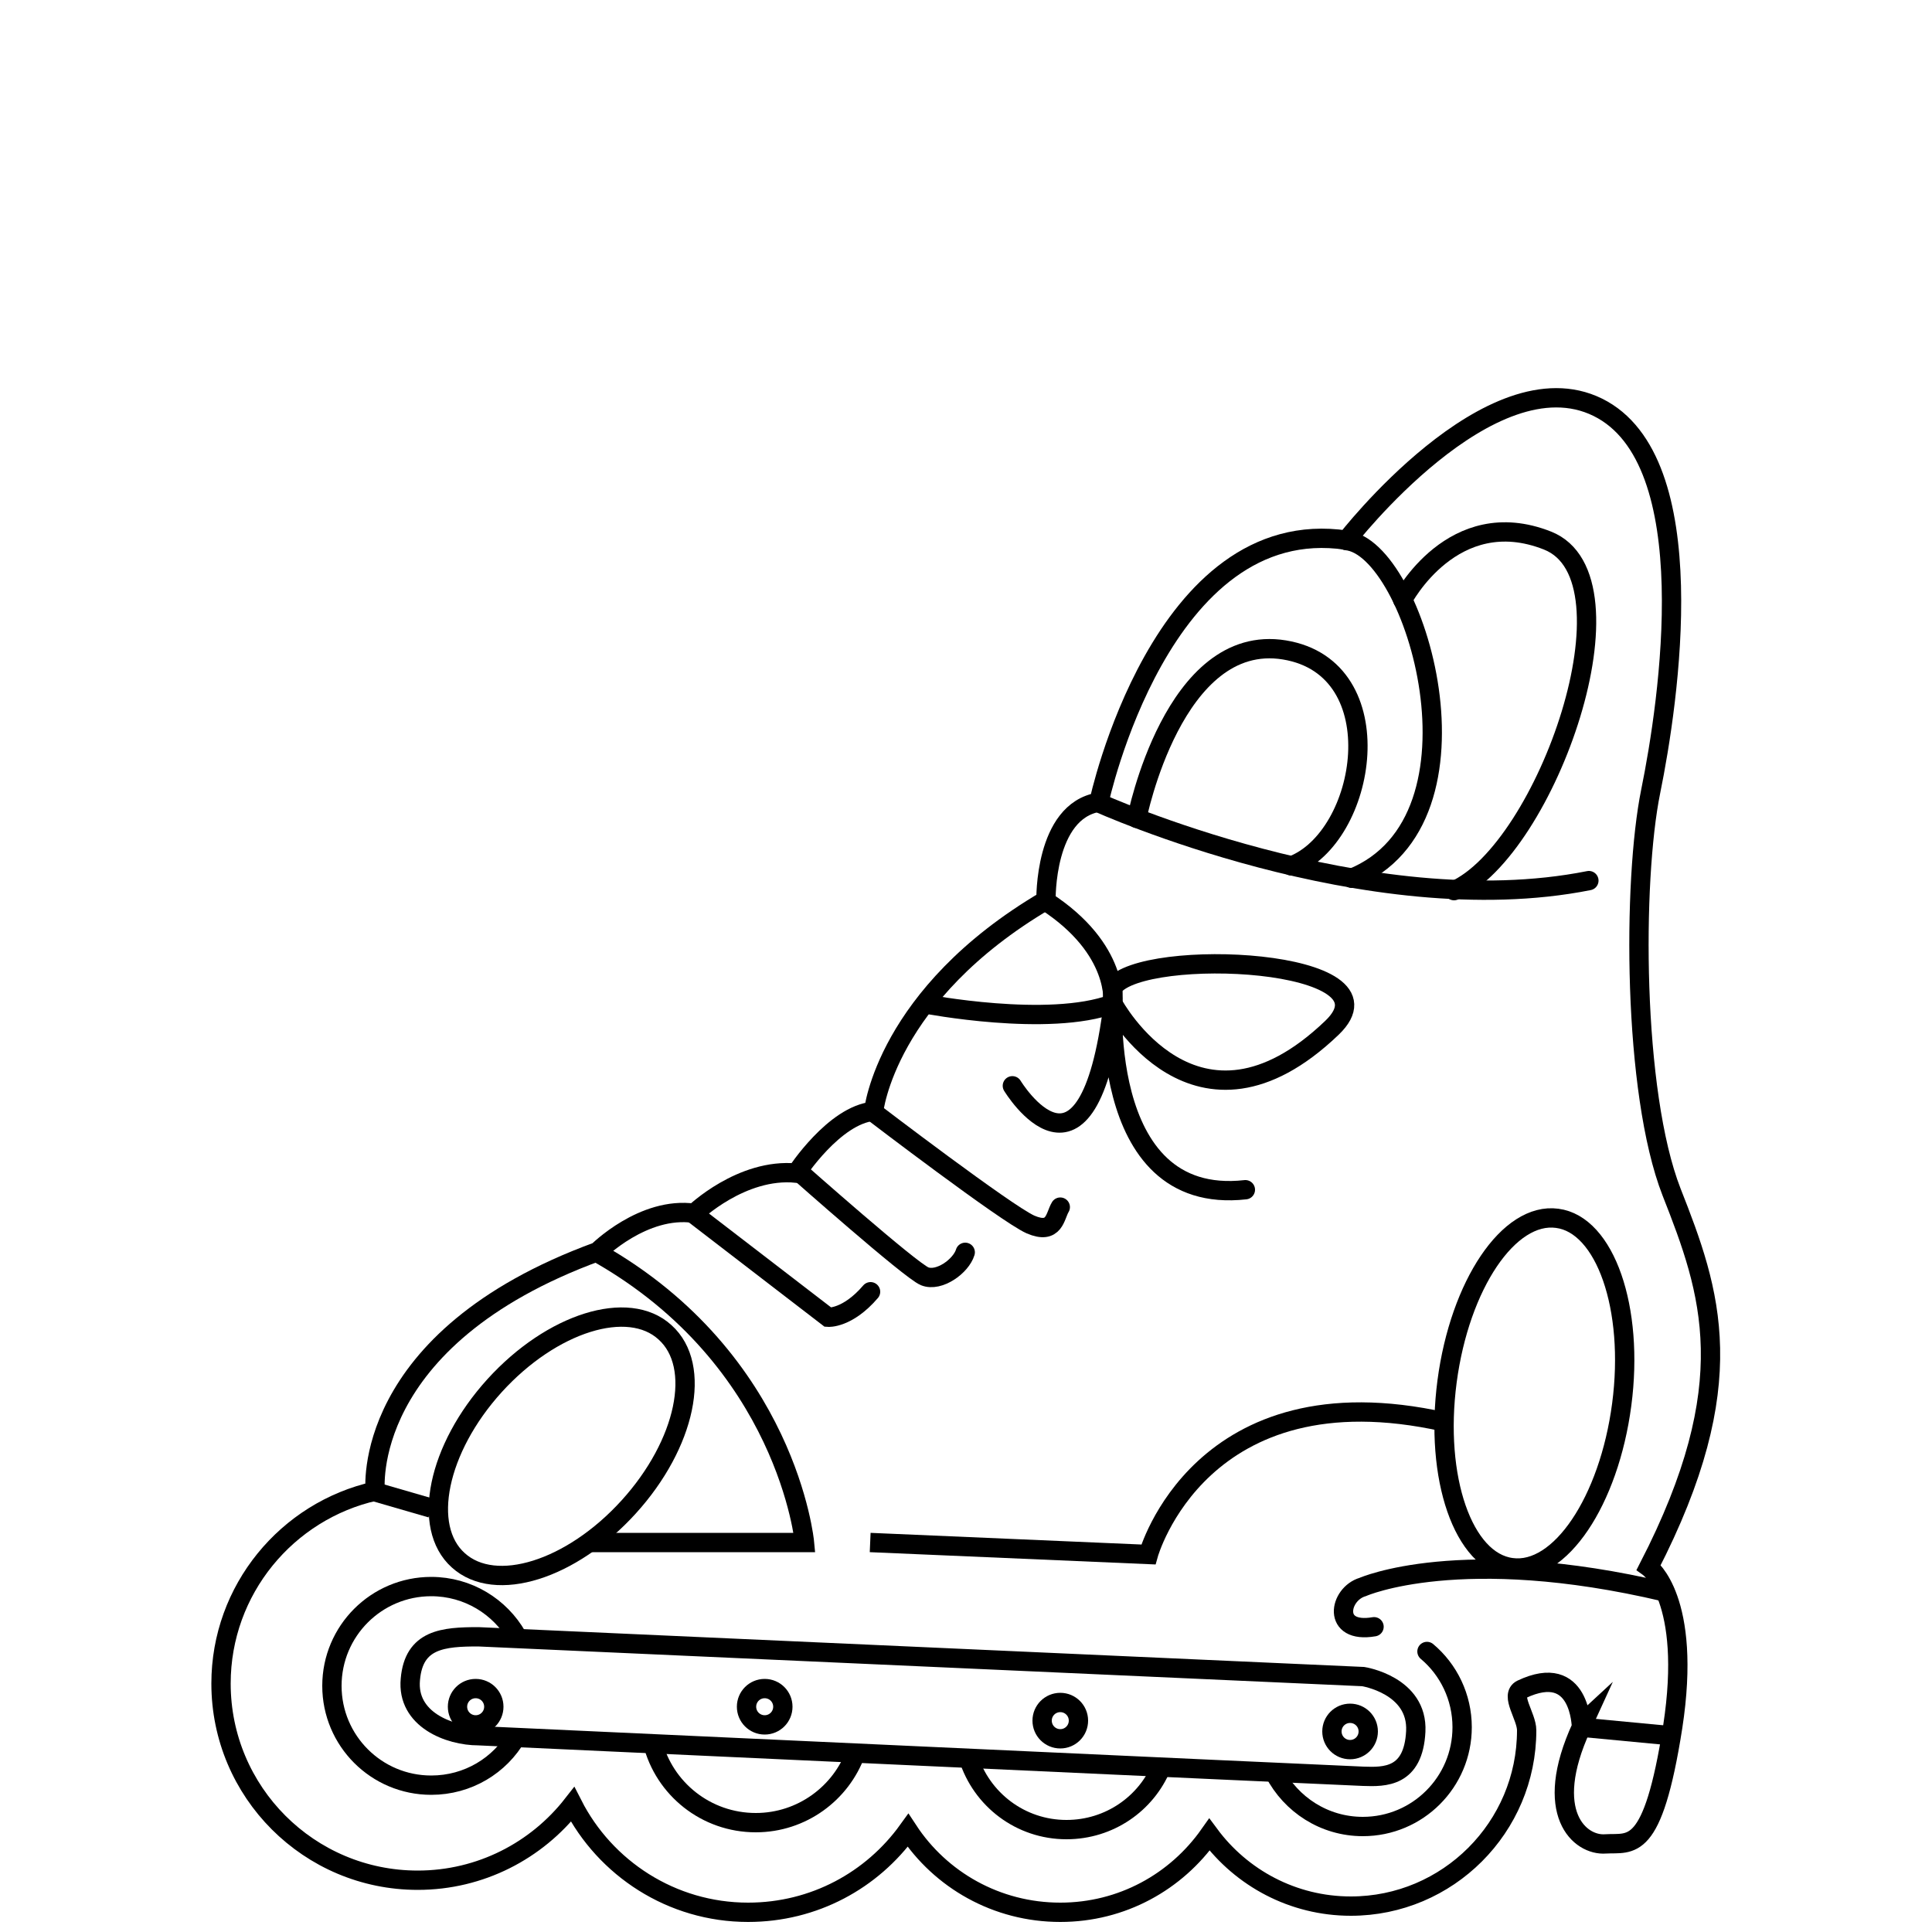 <?xml version="1.0" encoding="iso-8859-1"?>
<!-- Generator: Adobe Illustrator 21.0.0, SVG Export Plug-In . SVG Version: 6.00 Build 0)  -->
<svg version="1.1" id="Livello_1" xmlns="http://www.w3.org/2000/svg" xmlns:xlink="http://www.w3.org/1999/xlink" x="0px" y="0px"
	 viewBox="0 0 500 500" style="enable-background:new 0 0 500 500;" xml:space="preserve">
<path style="fill:none;stroke:#000000;stroke-width:5;stroke-miterlimit:10;" d="M393.8,437.2c-3.1,1.5,1.3,7,1.3,10.6
	c0,25.1-20.4,45.5-45.5,45.5c-15,0-28.3-7.3-36.6-18.5c-8.6,12.2-22.6,20.1-38.6,20.1c-16.5,0-31-8.4-39.4-21.2l0,0
	c-9.3,12.9-24.3,21.2-41.4,21.2c-19.8,0-37-11.4-45.4-27.9l0,0c-9.3,11.9-23.8,19.6-40.1,19.6c-28.1,0-50.9-22.8-50.9-50.9
	c0-24.3,17.1-44.7,39.9-49.8c0,0-4.2-39.4,57.6-62c0,0,11.8-11.8,25-9.9c0,0,12.2-11.8,26.4-10.4c0,0,9.8-15.1,20-16
	c0,0,3.1-30.2,44.6-54.6c0,0-0.5-23.1,13.7-25.4c0,0,16-75,64.1-67.8c0,0,37.2-48.1,65-34.4s18.4,76.3,13.7,99.4
	s-4.7,77.8,5.4,103.7c10.2,25.9,18.6,49.5-5.9,97.1c0,0,11.3,8.1,6.2,41.3c-5.2,33.2-10.8,29.9-17.4,30.3
	c-6.6,0.5-16.5-7.9-6.2-30.3C409.2,447,409.2,429.9,393.8,437.2z"/>
<path style="fill:none;stroke:#000000;stroke-width:5;stroke-miterlimit:10;" d="M133.8,449.2c-4.4,7.7-12.7,12.8-22.2,12.8
	c-14.2,0-25.7-11.5-25.7-25.7s11.5-25.7,25.7-25.7c9.5,0,17.8,5.2,22.2,12.9"/>
<path style="fill:none;stroke:#000000;stroke-width:5;stroke-miterlimit:10;" d="M221.5,453.5c-3.8,10.6-14,18.2-25.9,18.2
	c-12.9,0-23.7-8.8-26.7-20.7"/>
<path style="fill:none;stroke:#000000;stroke-width:5;stroke-miterlimit:10;" d="M300.6,457.2c-4,9.6-13.5,16.3-24.6,16.3
	c-11.9,0-22-7.8-25.4-18.7"/>
<path style="fill:none;stroke:#000000;stroke-width:5;stroke-linecap:round;stroke-miterlimit:10;" d="M369.3,427.4
	c5.6,4.7,9.1,11.8,9.1,19.6c0,14.2-11.5,25.7-25.7,25.7c-10,0-18.6-5.7-22.9-14"/>
<path style="fill:none;stroke:#000000;stroke-width:5;stroke-miterlimit:10;" d="M419.7,363.5c-3.3,25-16,43.9-28.5,42.2
	c-12.5-1.6-20-23.2-16.7-48.2s16-43.9,28.5-42.2C415.4,316.9,423,338.5,419.7,363.5z"/>
<path style="fill:none;stroke:#000000;stroke-width:5;stroke-miterlimit:10;" d="M162.7,390c-14.8,16.3-34.5,22.5-44.1,13.8
	c-9.6-8.6-5.4-28.9,9.4-45.2c14.8-16.3,34.6-22.5,44.1-13.8C181.8,353.5,177.5,373.7,162.7,390z"/>
<line style="fill:none;stroke:#000000;stroke-width:5;stroke-miterlimit:10;" x1="97.1" y1="386.1" x2="111.6" y2="390.3"/>
<path style="fill:none;stroke:#000000;stroke-width:5;stroke-miterlimit:10;" d="M152.6,399.2h55.6c0,0-4.4-47.2-53.6-75"/>
<path style="fill:none;stroke:#000000;stroke-width:5;stroke-miterlimit:10;" d="M225.2,399.2l72,3.1c0,0,13.4-48.4,76.6-34.3"/>
<path style="fill:none;stroke:#000000;stroke-width:5;stroke-linecap:round;stroke-miterlimit:10;" d="M430.9,412
	c-52.9-12.5-78.2-1.3-78.2-1.3c-6.2,1.8-8.1,12.2,2.9,10.3"/>
<line style="fill:none;stroke:#000000;stroke-width:5;stroke-miterlimit:10;" x1="409.2" y1="447" x2="432.4" y2="449.2"/>
<path style="fill:none;stroke:#000000;stroke-width:5;stroke-miterlimit:10;" d="M123.8,423.6l229,10.3c0,0,14.2,2.2,13.6,14.2
	c-0.6,11.9-8,11.8-13.6,11.6c-5.6-0.2-229-10.5-229-10.5c-7.5,0-18.6-4.2-17.6-14.6C107.1,424.2,114.7,423.6,123.8,423.6z"/>
<path style="fill:none;stroke:#000000;stroke-width:5;stroke-miterlimit:10;" d="M127.8,441.7c0,2.6-2.1,4.7-4.7,4.7
	s-4.7-2.1-4.7-4.7s2.1-4.7,4.7-4.7C125.7,437,127.8,439.1,127.8,441.7z"/>
<path style="fill:none;stroke:#000000;stroke-width:5;stroke-miterlimit:10;" d="M202.6,441.7c0,2.6-2.1,4.7-4.7,4.7
	c-2.6,0-4.7-2.1-4.7-4.7s2.1-4.7,4.7-4.7S202.6,439.1,202.6,441.7z"/>
<path style="fill:none;stroke:#000000;stroke-width:5;stroke-miterlimit:10;" d="M279.1,445.3c0,2.6-2.1,4.7-4.7,4.7
	s-4.7-2.1-4.7-4.7s2.1-4.7,4.7-4.7C277,440.6,279.1,442.7,279.1,445.3z"/>
<path style="fill:none;stroke:#000000;stroke-width:5;stroke-miterlimit:10;" d="M354.1,448.1c0,2.6-2.1,4.7-4.7,4.7
	s-4.7-2.1-4.7-4.7s2.1-4.7,4.7-4.7S354.1,445.5,354.1,448.1z"/>
<path style="fill:none;stroke:#000000;stroke-width:5;stroke-linecap:round;stroke-miterlimit:10;" d="M179.7,314.3l34.6,26.6
	c0,0,5,0.4,11-6.6"/>
<path style="fill:none;stroke:#000000;stroke-width:5;stroke-linecap:round;stroke-miterlimit:10;" d="M206.6,303.1
	c0,0,29,25.7,32.7,27.2s9.4-2.6,10.5-6.2"/>
<path style="fill:none;stroke:#000000;stroke-width:5;stroke-linecap:round;stroke-miterlimit:10;" d="M226.1,287.9
	c0,0,34.3,26.2,40.6,29c6.3,2.7,6.3-2.2,7.7-4.5"/>
<path style="fill:none;stroke:#000000;stroke-width:5;stroke-miterlimit:10;" d="M239.4,259.8c0,0,32,6.2,48.6,0
	c0,0,1.9-14.1-17.4-26.6"/>
<path style="fill:none;stroke:#000000;stroke-width:5;stroke-linecap:round;stroke-miterlimit:10;" d="M262,281
	c0,0,19.5,32.2,26.1-21.1c0,0,21.4,39.8,56.6,6.1c18.8-18-49-21-56.6-10.6c0,0-5.1,56.9,34.2,52.5"/>
<path style="fill:none;stroke:#000000;stroke-width:5;stroke-linecap:round;stroke-miterlimit:10;" d="M284.2,207.7
	c0,0,69.8,31.6,127,20.2"/>
<path style="fill:none;stroke:#000000;stroke-width:5;stroke-linecap:round;stroke-miterlimit:10;" d="M348.4,139.9
	c17.9,1.6,38.9,72.3,1.4,87.4"/>
<path style="fill:none;stroke:#000000;stroke-width:5;stroke-linecap:round;stroke-miterlimit:10;" d="M363,155.2
	c0,0,13-25,37.5-15.3s-0.3,80-24.2,90.6"/>
<path style="fill:none;stroke:#000000;stroke-width:5;stroke-linecap:round;stroke-miterlimit:10;" d="M294.2,211.8
	c0,0,9.5-48.3,38.2-43.6c28.6,4.7,21.4,48.6,1.8,55.9"/>
</svg>
